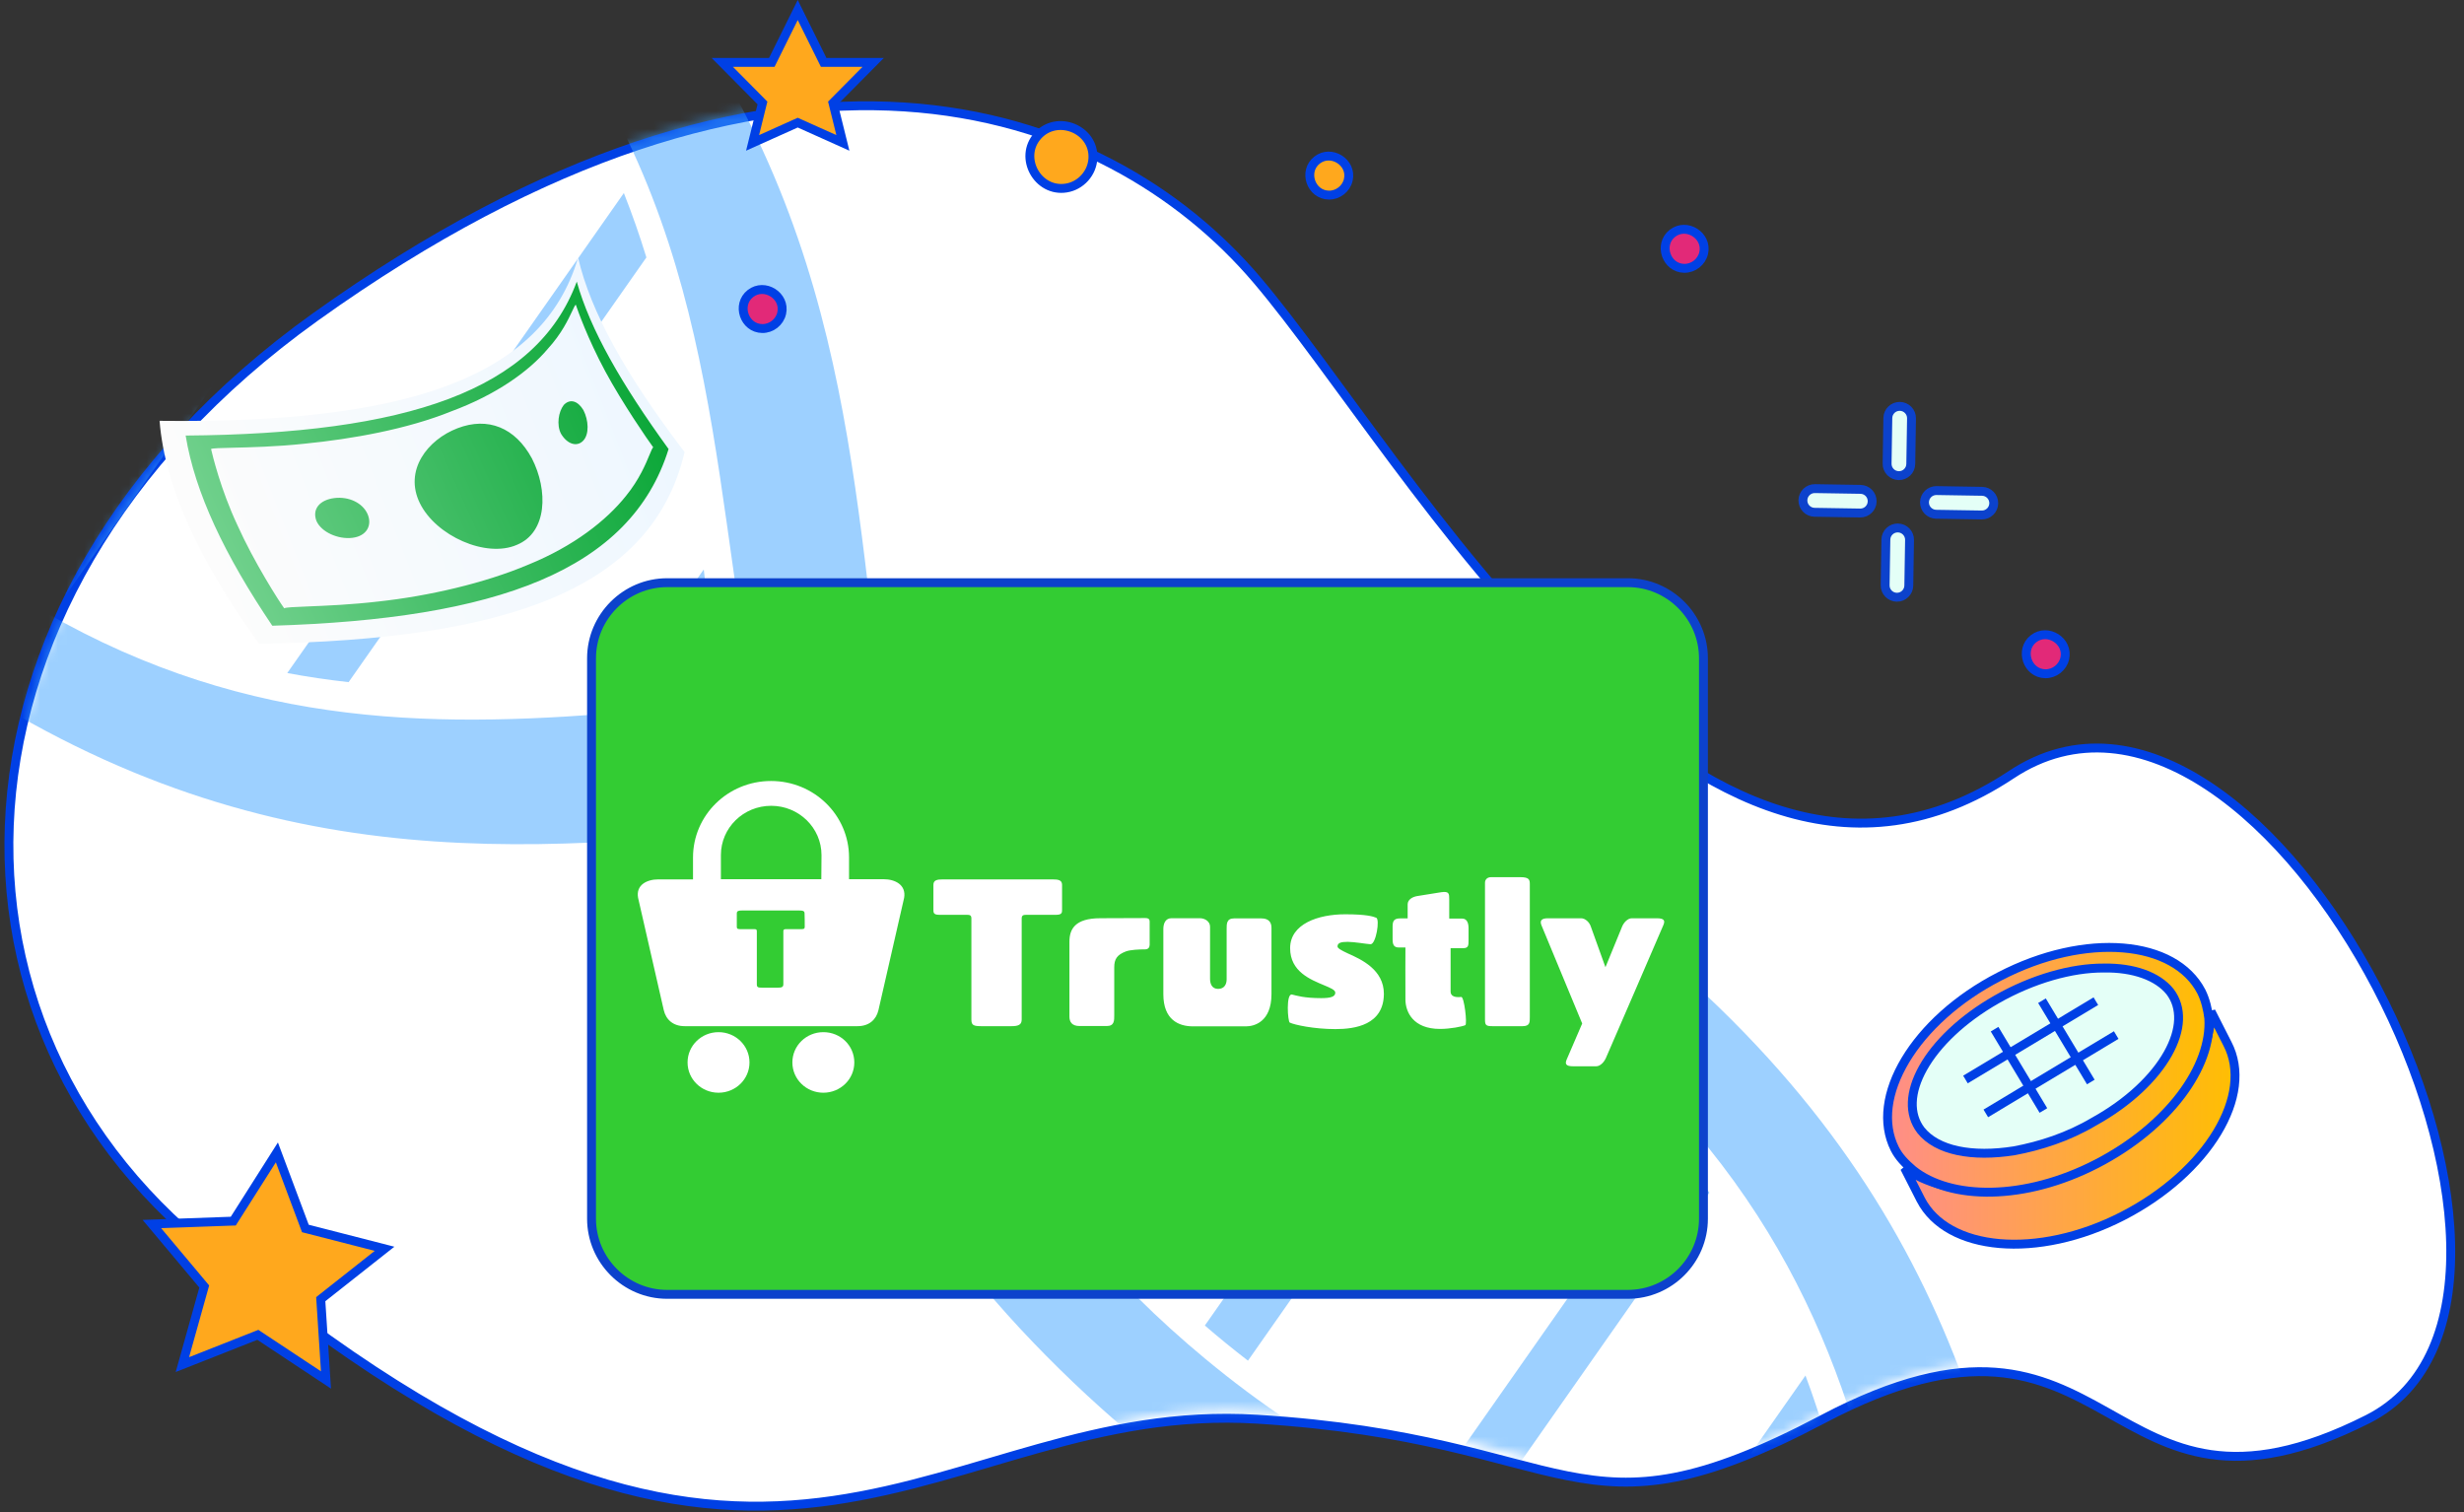<svg width="277" height="170" viewBox="0 0 277 170" fill="none" xmlns="http://www.w3.org/2000/svg">
<rect x="0" y="0" width="277" height="170" fill="#333333" stroke="none"/>
<path d="M35.433 35.646C-9.489 67.823 -9.169 119.541 28.891 144.531C87.878 191.105 105.183 157.317 141.312 159.535C177.442 161.752 176.969 174.281 204.919 159.535C238.304 141.922 235.906 174.818 266.172 159.535C293.528 145.721 254.873 67.996 226.106 87.085C190.647 110.616 158.271 51.441 141.312 31.481C124.354 11.521 87.765 -1.839 35.433 35.646Z" fill="white" stroke="#0040E5"/>
<mask id="mask0_2022_105" style="mask-type:alpha" maskUnits="userSpaceOnUse" x="1" y="11" width="275" height="158">
<path d="M35.922 34.747C-9 66.908 -8.68 118.599 29.381 143.576C88.367 190.126 105.672 156.355 141.802 158.572C177.931 160.788 177.458 173.31 205.409 158.572C238.793 140.968 236.396 173.847 266.662 158.572C294.017 144.765 255.363 67.08 226.595 86.16C191.136 109.678 158.76 50.535 141.802 30.585C124.843 10.634 88.255 -2.718 35.922 34.747Z" fill="#98FFF3"/>
</mask>
<g mask="url(#mask0_2022_105)">
<g opacity="0.5">
<path d="M182.211 103.609C219.388 132.988 225.381 164.462 230.635 198.306C235.2 227.742 239.513 255.543 270.836 280.294C274.595 283.264 276.104 287.692 274.197 290.181C272.294 292.666 267.701 292.271 263.936 289.297C246.582 275.586 234.45 259.97 226.854 241.568C208.019 195.954 223.265 150.501 175.314 112.609C110.49 61.4 59.021 127.358 -15.132 68.774C-18.897 65.8 -20.401 61.376 -18.494 58.887C-16.591 56.402 -12 56.789 -8.23 59.767C39.74 97.658 79.339 71.488 127.539 78.826C146.956 81.788 164.841 89.885 182.211 103.609Z" fill="#3CA1FF"/>
<path d="M232.66 188.917C261.526 187.365 289.547 186.532 319.475 211.355C320.886 212.523 322.26 213.715 323.572 214.907C327.116 218.122 331.841 218.974 334.127 216.809C336.413 214.644 335.394 210.284 331.85 207.069C294.53 173.213 261.644 173.162 229.935 174.775C230.993 179.51 231.864 184.227 232.66 188.917Z" fill="#3CA1FF"/>
<path d="M208.709 175.749C184.522 176.319 160.607 173.572 135.47 152.725C113.783 134.742 105.781 115.496 101.755 95.526C97.102 95.846 92.419 96.28 87.701 96.714C92.585 118.319 102.493 140.11 128.076 161.329C158.183 186.302 185.244 190.156 211.126 189.816C210.386 185.078 209.62 180.384 208.709 175.749Z" fill="#3CA1FF"/>
<path d="M53.708 -8.434C79.435 17.292 80.379 45.826 84.101 75.195C88.874 74.77 93.686 74.383 98.556 74.152C95.079 44.85 92.765 14.467 62.91 -15.393C59.544 -18.763 54.754 -19.925 52.219 -18.008C49.679 -16.083 50.345 -11.796 53.708 -8.434Z" fill="#3CA1FF"/>
<path d="M232.663 188.917C264.232 186.129 293.936 186.954 323.575 214.907C291.338 186.874 263.441 188.314 232.663 188.917Z" fill="#3CA1FF"/>
<path d="M87.701 96.714C88.338 99.187 89.219 102.631 90.252 105.842C97.501 128.848 110.862 147.857 133.871 165.313C153.243 179.898 171.915 186.598 192.279 188.823C199.443 189.625 204.647 189.71 211.123 189.819C198.844 190.083 186.728 189.732 172.798 185.94C151.584 180.233 131.709 167.108 116.148 150.907C100.111 134.196 92.551 117.62 88.192 98.976L87.701 96.714Z" fill="#3CA1FF"/>
<path d="M53.711 -8.435C79.719 16.4 81.532 46.446 84.104 75.194C79.328 45.922 79.273 18.398 53.711 -8.435Z" fill="#3CA1FF"/>
<path d="M202.97 154.625L190.842 171.922C193.297 172.104 195.75 172.21 198.214 172.261L205.407 162.003C204.686 159.525 203.879 157.065 202.97 154.625Z" fill="#3CA1FF"/>
<path d="M188.178 128.918L162.386 165.698C164.422 166.505 166.455 167.219 168.485 167.849L192.168 134.072C190.929 132.342 189.604 130.622 188.178 128.918Z" fill="#3CA1FF"/>
<path d="M164.081 108.166L135.448 149.004C136.984 150.332 138.6 151.649 140.294 152.956L169.274 111.624C167.535 110.384 165.809 109.236 164.081 108.166Z" fill="#3CA1FF"/>
<path d="M133.611 96.501L114.759 123.391C115.808 125.387 116.95 127.366 118.206 129.334L140.235 97.917C138.019 97.354 135.813 96.886 133.611 96.501Z" fill="#3CA1FF"/>
<path d="M78.068 75.713C78.229 75.699 78.389 75.685 78.553 75.668L80.24 73.266C79.847 70.164 79.483 67.081 79.114 64.015L70.417 76.416C72.953 76.193 75.502 75.952 78.068 75.713Z" fill="#3CA1FF"/>
<path d="M39.19 76.681L72.667 28.938C71.92 26.503 71.077 24.088 70.133 21.701L32.293 75.658C34.597 76.091 36.892 76.425 39.19 76.681Z" fill="#3CA1FF"/>
<path d="M7.462 66.814L55.746 -2.041C54.392 -3.606 52.948 -5.158 51.412 -6.692C51.407 -6.696 51.407 -6.696 51.401 -6.701L2.079 63.635C3.881 64.787 5.675 65.84 7.462 66.814Z" fill="#3CA1FF"/>
</g>
</g>
<path d="M29.203 150.196L28.986 150.052L28.744 150.148L20.504 153.397L22.89 144.873L22.961 144.619L22.792 144.417L17.074 137.596L25.962 137.277L26.225 137.268L26.366 137.045L31.127 129.542L34.238 137.85L34.33 138.095L34.582 138.159L43.232 140.379L36.264 145.88L36.058 146.042L36.075 146.304L36.646 155.125L29.203 150.196Z" fill="#FFA81D" stroke="#0040E5"/>
<path d="M245.271 122.382C247.355 119.564 248.545 116.538 248.564 113.715L250.405 117.332L250.408 117.337C251.893 120.189 251.393 123.762 249.258 127.298C247.128 130.828 243.406 134.247 238.625 136.7C233.845 139.153 228.897 140.148 224.776 139.79C220.648 139.432 217.428 137.731 215.939 134.874C215.939 134.873 215.939 134.873 215.938 134.872L214.11 131.28C216.443 132.991 219.689 133.815 223.309 133.737C227.109 133.656 231.364 132.58 235.509 130.443C239.655 128.305 243.003 125.449 245.271 122.382Z" fill="url(#paint0_linear_2022_105)" stroke="#0040E5"/>
<path d="M224.786 109.765L224.789 109.764C229.634 107.247 234.582 106.222 238.685 106.564C242.792 106.906 245.981 108.605 247.471 111.462C247.943 112.408 248.188 113.488 248.312 114.474C248.488 117.184 247.372 120.221 245.173 123.123C242.973 126.024 239.715 128.754 235.689 130.83C231.665 132.905 227.559 133.936 223.925 134.013C220.288 134.092 217.164 133.216 215.049 131.528C214.173 130.776 213.471 130.064 213.007 129.136C211.579 126.28 212.083 122.703 214.202 119.166C216.316 115.637 220.006 112.218 224.786 109.765Z" fill="url(#paint1_linear_2022_105)" stroke="#0040E5"/>
<path d="M235.408 126.081L235.402 126.084L235.395 126.088C232.49 127.812 229.365 128.813 226.437 129.361C224.083 129.734 221.906 129.735 220.089 129.349C218.272 128.962 216.848 128.194 215.941 127.055C214.566 125.258 214.673 122.758 216.186 120.055C217.697 117.357 220.565 114.56 224.477 112.335C228.511 110.041 232.902 108.799 236.496 108.82L236.496 108.82L236.507 108.819C239.854 108.763 242.552 109.734 243.952 111.472C245.327 113.269 245.219 115.769 243.705 118.457C242.194 121.14 239.324 123.91 235.408 126.081Z" fill="#E4FFF7" stroke="#0040E5"/>
<line x1="235.615" y1="112.545" x2="220.955" y2="121.35" stroke="#0040E5"/>
<line x1="235.046" y1="121.63" x2="229.556" y2="112.49" stroke="#0040E5"/>
<line x1="237.902" y1="116.353" x2="223.243" y2="125.158" stroke="#0040E5"/>
<line x1="229.718" y1="124.832" x2="224.228" y2="115.692" stroke="#0040E5"/>
<path d="M17.939 47.306C45.403 47.63 60.979 42.594 64.988 28.961C66.389 35.019 70.319 42.125 76.962 50.817C73.334 66.243 57.082 71.898 29.124 72.371C22.437 63.068 18.53 54.776 17.939 47.306Z" fill="url(#paint2_linear_2022_105)"/>
<path fill-rule="evenodd" clip-rule="evenodd" d="M64.84 31.658C66.341 37.032 69.864 43.172 75.162 50.478C70.902 64.151 55.798 69.576 30.61 70.34C25.27 62.424 21.916 55.382 20.87 48.961C45.633 48.777 60.312 43.932 64.84 31.658ZM26.704 59.064C28.513 63.104 31.369 67.6 31.953 68.383C32.092 68.273 33.077 68.233 34.59 68.172C36.58 68.092 39.485 67.974 42.583 67.611C48.147 67.007 54.456 65.567 59.428 63.459C64.507 61.387 68.175 58.504 70.371 55.747C71.863 53.918 72.602 52.133 73.022 51.118C73.21 50.663 73.335 50.362 73.434 50.283C72.85 49.499 69.998 45.363 68.05 41.756C66.029 38.006 64.913 34.784 64.727 34.247C64.63 34.324 64.506 34.588 64.32 34.985C63.889 35.904 63.123 37.534 61.586 39.208C59.46 41.749 55.753 44.381 50.742 46.237C45.806 48.236 39.601 49.351 34.18 49.883C31.036 50.217 28.104 50.285 26.144 50.331C24.791 50.362 23.902 50.383 23.727 50.473C23.879 51.118 24.787 54.989 26.704 59.064ZM65.585 46.099C64.961 45.064 64.095 44.786 63.385 45.514C62.783 46.276 62.549 47.752 63.064 48.752C63.761 49.93 64.843 50.277 65.553 49.55C66.264 48.822 66.173 47.242 65.585 46.099ZM37.593 55.988C39.208 55.79 40.762 56.526 41.316 57.778C41.87 59.029 41.237 60.259 39.622 60.457C38.007 60.656 36.128 59.816 35.575 58.564C35.055 57.204 35.978 56.187 37.593 55.988ZM59.791 51.522C57.917 48.058 54.847 46.836 51.448 48.134C48.049 49.432 45.394 52.878 47.198 56.559C49.003 60.239 54.639 62.761 58.108 61.246C61.542 59.84 61.63 55.095 59.791 51.522Z" fill="url(#paint3_linear_2022_105)"/>
<path d="M188.009 26.229L188.009 26.229C189.599 24.982 191.976 26.48 191.524 28.448L191.524 28.448C191.295 29.449 190.367 30.179 189.336 30.163C187.314 30.13 186.418 27.478 188.009 26.229Z" fill="#E22978" stroke="#0040E5"/>
<path d="M84.361 32.999L84.361 32.999C85.951 31.752 88.327 33.25 87.876 35.217L87.876 35.218C87.647 36.218 86.718 36.949 85.688 36.932C83.665 36.9 82.769 34.247 84.361 32.999Z" fill="#E22978" stroke="#0040E5"/>
<path d="M116.656 15.261L116.656 15.261C118.83 12.829 123.027 14.53 122.865 17.793L122.865 17.793C122.784 19.449 121.517 20.87 119.874 21.135C116.648 21.655 114.475 17.699 116.656 15.261Z" fill="#FFA81D" stroke="#0040E5"/>
<path d="M148.059 17.999L148.059 17.999C149.649 16.752 152.025 18.25 151.574 20.217L151.574 20.218C151.345 21.218 150.417 21.949 149.386 21.932C147.364 21.9 146.467 19.247 148.059 17.999Z" fill="#FFA81D" stroke="#0040E5"/>
<path d="M228.602 71.805L228.602 71.805C230.192 70.558 232.568 72.055 232.117 74.023L232.117 74.023C231.888 75.024 230.96 75.755 229.929 75.738C227.907 75.705 227.01 73.053 228.602 71.805Z" fill="#E22978" stroke="#0040E5"/>
<path d="M92.458 6.737L92.596 7.015H92.906H98.16L93.841 11.375L93.644 11.575L93.711 11.847L94.755 16.063L89.884 13.877L89.68 13.785L89.475 13.877L84.604 16.063L85.648 11.847L85.715 11.575L85.518 11.375L81.199 7.015H86.453H86.763L86.901 6.737L89.68 1.127L92.458 6.737Z" fill="#FFA81D" stroke="#0040E5"/>
<path d="M213.455 53.468C212.72 53.456 212.134 52.85 212.146 52.116L212.228 46.99C212.24 46.255 212.845 45.669 213.58 45.681C214.315 45.693 214.901 46.298 214.89 47.033L214.807 52.158C214.795 52.893 214.19 53.48 213.455 53.468Z" fill="#E4FFF7" stroke="#0C42CC"/>
<path d="M213.234 67.136C212.499 67.124 211.913 66.519 211.925 65.784L212.008 60.658C212.019 59.923 212.625 59.337 213.36 59.349C214.095 59.361 214.681 59.966 214.669 60.701L214.586 65.826C214.574 66.561 213.969 67.147 213.234 67.136Z" fill="#E4FFF7" stroke="#0C42CC"/>
<path d="M222.783 57.89L217.658 57.808C216.923 57.796 216.337 57.191 216.348 56.456C216.36 55.721 216.966 55.135 217.7 55.146L222.826 55.229C223.561 55.241 224.147 55.846 224.135 56.581C224.123 57.316 223.518 57.902 222.783 57.89Z" fill="#E4FFF7" stroke="#0C42CC"/>
<path d="M209.115 57.67L203.99 57.587C203.255 57.575 202.669 56.97 202.68 56.235C202.692 55.5 203.298 54.914 204.032 54.926L209.158 55.009C209.893 55.02 210.479 55.626 210.467 56.361C210.455 57.096 209.85 57.682 209.115 57.67Z" fill="#E4FFF7" stroke="#0C42CC"/>
<path d="M183 145.5H75C70.326 145.5 66.5 141.674 66.5 137V74C66.5 69.326 70.326 65.5 75 65.5H183C187.674 65.5 191.5 69.326 191.5 74V137C191.5 141.674 187.674 145.5 183 145.5Z" fill="#33CC33" stroke="#0C42CC"/>
<path d="M92.332 98.833H81.043V96.198V96.121C81.043 93.063 83.562 90.582 86.697 90.582C89.813 90.582 92.352 93.063 92.352 96.121V96.198L92.332 98.833ZM90.467 104.141C90.467 104.314 90.467 104.449 90.121 104.449H88.351C88.159 104.449 88.063 104.488 88.063 104.68V110.642C88.063 110.95 87.89 111.027 87.447 111.027H85.697C85.216 111.027 85.082 110.988 85.082 110.642V104.68C85.082 104.488 85.005 104.449 84.812 104.449H83.177C82.831 104.449 82.831 104.314 82.831 104.141V102.68C82.831 102.391 83.043 102.353 83.389 102.353H89.89C90.236 102.353 90.448 102.391 90.448 102.68C90.467 102.68 90.467 104.141 90.467 104.141ZM99.333 98.833H95.448V96.775C95.448 96.64 95.448 96.506 95.448 96.39C95.448 91.64 91.525 87.793 86.678 87.793C81.831 87.793 77.908 91.64 77.908 96.39V96.467V98.852H74.022C72.734 98.852 71.464 99.468 71.734 100.929L74.619 113.546C74.869 114.623 75.677 115.354 76.965 115.354H96.41C97.699 115.354 98.506 114.623 98.756 113.546L101.641 100.929C101.891 99.468 100.622 98.833 99.333 98.833Z" fill="white"/>
<path d="M84.257 119.431C84.257 121.316 82.7 122.835 80.776 122.835C78.853 122.835 77.295 121.316 77.295 119.431C77.295 117.546 78.853 116.026 80.776 116.026C82.7 116.026 84.257 117.546 84.257 119.431Z" fill="white"/>
<path d="M96.041 119.431C96.041 121.316 94.483 122.835 92.559 122.835C90.636 122.835 89.078 121.316 89.078 119.431C89.078 117.546 90.636 116.026 92.559 116.026C94.502 116.026 96.041 117.546 96.041 119.431Z" fill="white"/>
<path d="M118.742 102.835H115.376C115.011 102.835 114.857 102.912 114.857 103.258V114.606C114.857 115.183 114.511 115.356 113.684 115.356H110.376C109.452 115.356 109.202 115.26 109.202 114.606V103.258C109.202 102.893 109.049 102.835 108.683 102.835H105.567C104.933 102.835 104.933 102.566 104.933 102.258V99.469C104.933 98.931 105.356 98.854 105.99 98.854H118.338C118.973 98.854 119.396 98.931 119.396 99.469V102.258C119.396 102.566 119.396 102.835 118.742 102.835ZM128.724 103.201C128.916 103.201 129.243 103.201 129.243 103.585V106.201C129.243 106.47 129.109 106.72 128.724 106.72C128.109 106.72 127.089 106.759 126.57 106.951C125.57 107.336 125.262 107.817 125.262 108.74V114.125C125.262 114.702 125.281 115.337 124.435 115.337H121.358C120.492 115.337 120.223 114.856 120.223 114.279V105.874C120.223 104.47 120.819 103.22 123.704 103.22C123.685 103.22 128.724 103.201 128.724 103.201ZM134.109 115.375C132.513 115.375 130.782 114.644 130.782 111.759V104.432C130.782 103.797 131.032 103.22 131.686 103.22H134.898C135.475 103.22 136.033 103.604 136.033 104.162V110.028C136.033 110.567 136.225 111.163 136.937 111.163C137.668 111.163 137.898 110.605 137.898 110.086V104.451C137.898 103.874 137.879 103.239 138.725 103.239H141.803C142.668 103.239 142.938 103.72 142.938 104.297V111.74C142.938 114.914 140.957 115.375 140.072 115.375H134.109ZM150.131 115.683C147.707 115.683 145.515 115.202 144.995 114.952C144.765 114.837 144.553 111.644 145.246 111.798C145.746 111.913 146.592 112.202 148.515 112.202C149.535 112.202 150.112 112.067 150.112 111.586C150.112 111.279 149.554 111.048 148.861 110.759C147.361 110.125 145.034 109.24 145.034 106.586C145.034 103.855 148.188 102.777 151.227 102.777C153.65 102.777 154.362 103.027 154.708 103.162C155.151 103.316 154.689 106.162 154.074 106.143C153.65 106.124 152.246 105.874 151.496 105.874C150.708 105.874 150.362 106.009 150.362 106.393C150.362 106.605 150.804 106.836 151.496 107.163C153.054 107.855 155.574 109.009 155.574 111.721C155.555 115.221 152.323 115.683 150.131 115.683ZM164.479 106.586H163.075V111.471C163.075 111.894 163.421 112.086 163.921 112.086C164.036 112.086 164.152 112.086 164.267 112.067C164.613 112.029 164.96 115.125 164.729 115.241C164.383 115.394 163.075 115.664 161.882 115.664C158.843 115.664 158.016 113.74 157.997 112.394C157.978 111.048 157.997 106.509 157.997 106.509H157.247C156.67 106.509 156.555 106.143 156.555 105.585V104.124C156.555 103.489 156.766 103.239 157.401 103.239H158.247V101.662C158.247 101.104 158.824 100.796 159.382 100.719L162.017 100.296C162.921 100.162 162.921 100.469 162.921 101.104V103.258H164.363C164.94 103.258 165.094 103.797 165.094 104.355V105.643C165.094 106.278 165.094 106.586 164.479 106.586ZM171.153 115.356H167.845C167.037 115.356 166.941 115.26 166.941 114.567V99.239C166.941 98.892 167.171 98.604 167.633 98.604H170.922C171.903 98.604 171.98 98.892 171.98 99.392V114.317C171.98 114.914 171.999 115.356 171.153 115.356Z" fill="white"/>
<path d="M180.522 118.959C180.329 119.382 179.906 119.863 179.445 119.863H176.848C176.021 119.863 175.906 119.594 176.137 119.074L177.868 115.055L173.29 104.015C173.079 103.495 173.29 103.226 174.002 103.226H177.752C178.214 103.226 178.675 103.669 178.829 104.13L180.483 108.727L182.368 104.13C182.561 103.688 182.984 103.226 183.445 103.226H186.273C187.1 103.226 187.215 103.495 186.984 104.015C187.003 104.015 180.522 118.959 180.522 118.959Z" fill="white"/>
<defs>
<linearGradient id="paint0_linear_2022_105" x1="212.218" y1="125.742" x2="251.689" y2="125.742" gradientUnits="userSpaceOnUse">
<stop stop-color="#FF8C8C"/>
<stop offset="1" stop-color="#FFBF00"/>
</linearGradient>
<linearGradient id="paint1_linear_2022_105" x1="211.376" y1="120.203" x2="248.762" y2="120.203" gradientUnits="userSpaceOnUse">
<stop stop-color="#FF8C8C"/>
<stop offset="1" stop-color="#FFBF00"/>
</linearGradient>
<linearGradient id="paint2_linear_2022_105" x1="71.808" y1="41.327" x2="22.433" y2="60.639" gradientUnits="userSpaceOnUse">
<stop stop-color="#EEF7FF"/>
<stop offset="1" stop-color="#FCFCFC"/>
</linearGradient>
<linearGradient id="paint3_linear_2022_105" x1="74.94" y1="40.415" x2="25.007" y2="62.781" gradientUnits="userSpaceOnUse">
<stop stop-color="#04A432"/>
<stop offset="1" stop-color="#71D18D"/>
</linearGradient>
</defs>
</svg>
